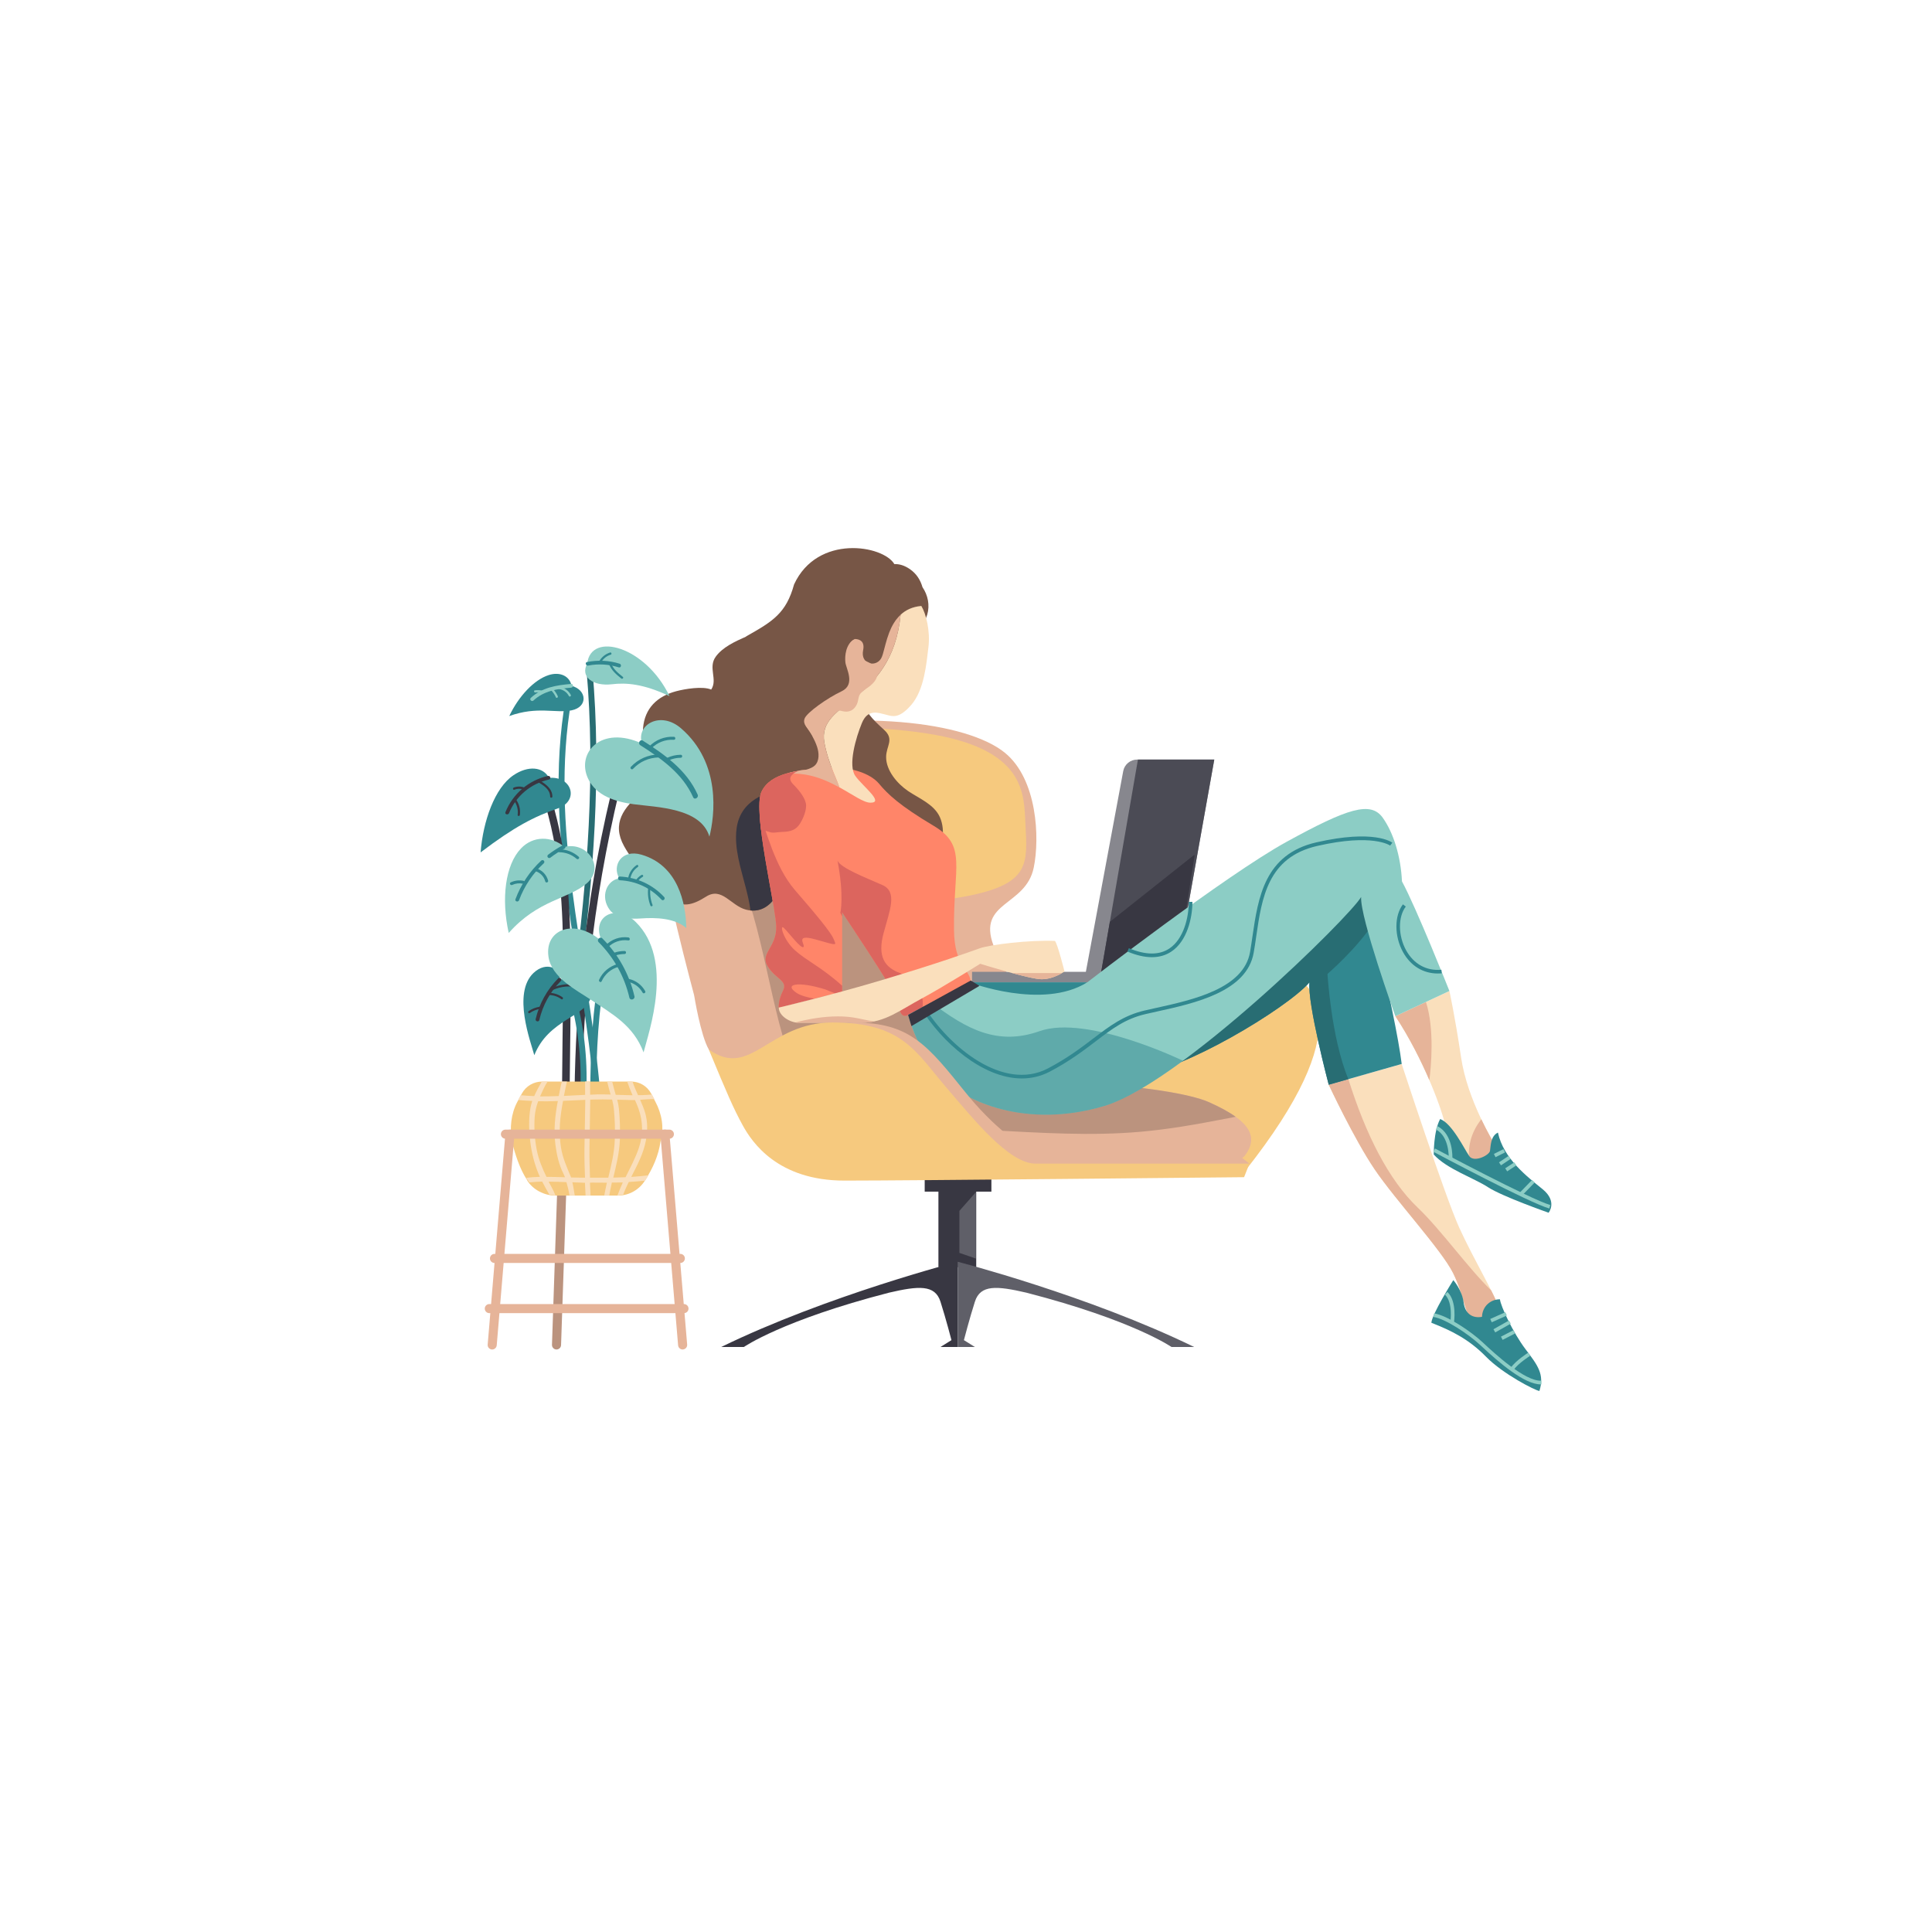 <?xml version="1.0" encoding="UTF-8"?> <svg xmlns="http://www.w3.org/2000/svg" xmlns:xlink="http://www.w3.org/1999/xlink" version="1.1" id="Calque_1" x="0px" y="0px" viewBox="0 0 425.2 425.2" style="enable-background:new 0 0 425.2 425.2;" xml:space="preserve"> <style type="text/css"> .st0{fill:#F6C97E;} .st1{fill:#E6B499;} .st2{fill:#BB937E;} .st3{fill:#383742;} .st4{fill:#5F5F68;} .st5{fill:#775646;} .st6{fill:#87878E;} .st7{fill:#4B4B55;} .st8{fill:#FF8569;} .st9{fill:#DC655E;} .st10{fill:#FADFBC;} .st11{fill:#318890;} .st12{fill:#8CCDC5;} .st13{fill:#286D73;} .st14{opacity:0.5;} </style> <g> <g> <path class="st0" d="M232.71,228.15c13.35-12.45,39.83-18.79,48.66-15.39c8.83,3.39,17.43,13.58-7.24,44.81 c-23.54-10.64-52.05-12-52.05-12L232.71,228.15z"></path> <path class="st1" d="M204.3,240.34c19.02-4.39,53.39-1.46,61.68,2.19c8.29,3.66,11.56,7.27,7.9,11.91 c-3.66,4.63-66.66,0.28-66.66,0.28l-3.66-14.63L204.3,240.34z"></path> <path class="st1" d="M232.71,228.15c0,0-10.44-10.34-14.06-20.07c-3.62-9.73,7.1-8.57,8.86-17.14c1.35-6.55,0.77-19.45-6.34-25.26 c-8.31-6.79-32.59-9.96-61.11-3.85c-12.86,3.68-16.01,11.7-15.37,20.25c0.73,9.69,8.09,37.01,8.09,37.01l18.14,28.06l39.15,6.11 l-0.68-11.77l17.65-0.91L232.71,228.15z"></path> <path class="st2" d="M217.58,228.52c-0.79-1.11-1.65-2.15-2.44-3.26c-1.23-1.72-2.4-3.47-3.64-5.18 c-2.53-3.49-5.16-6.91-7.9-10.24c-1.38-1.67-2.81-3.31-4.18-4.99c-1.42-1.74-2.85-3.46-4.28-5.19c-1.41-1.69-2.82-3.37-4.24-5.04 c-1.34-1.58-2.76-3.12-4.02-4.77c-0.98-1.28-1.9-2.62-2.92-3.87c-0.99-1.22-2.09-2.44-3.47-3.23c-2.42-1.39-5.37-1.22-7.81-0.02 c-2.59,1.28-4.67,3.45-6.38,5.74c-1.2,1.61-2.26,3.35-3.12,5.16c0.61,1.57,1.17,3.15,1.68,4.76c1.24,3.89,2.23,7.86,3.15,11.84 c0.92,3.99,1.77,7.99,2.73,11.97c0.47,1.96,0.98,3.92,1.53,5.86c0.23,0.8,0.51,1.6,0.68,2.42c0.14,0.64,0.24,1.28,0.35,1.93 c0.23,1.37,0.42,2.82,0.99,4.1c0.39,0.87,1.08,1.41,1.93,1.82c1.01,0.48,2.12,0.76,3.22,0.98c1.33,0.27,2.69,0.43,4.04,0.55 c2.72,0.24,5.46,0.29,8.19,0.3c1.58,0,3.17,0.01,4.75-0.07c1.93-0.1,3.87-0.26,5.79-0.48c2.36-0.26,4.72-0.61,7.06-1.07 c2.16-0.44,4.34-0.96,6.39-1.8c1.37-0.56,3.01-1.32,3.76-2.67c0.34-0.6,0.37-1.27,0.18-1.92 C219.24,230.83,218.36,229.62,217.58,228.52z"></path> <path class="st0" d="M225.69,181.52c-0.36-6.78,0.23-16.75-21.95-20.14s-48.89,0.68-54.09,9.05c-5.21,8.37-3.85,22.63,9.05,26.03 c12.9,3.39,41.19,3.39,54.54,0.68C226.6,194.42,226.14,190.12,225.69,181.52z"></path> <path class="st2" d="M251.13,249.07c5.58-0.5,11.11-1.41,16.6-2.48c1.39-0.27,2.81-0.52,4.22-0.8c-1.52-1.1-3.52-2.18-5.98-3.26 c-8.29-3.66-42.67-6.58-61.68-2.19l-0.73-0.24l2.03,8.1c4.02,0.12,8.03,0.31,12.05,0.52 C228.77,249.29,240.01,250.07,251.13,249.07z"></path> <g> <rect x="203.51" y="259.08" class="st3" width="14.68" height="3.18"></rect> <rect x="206.53" y="261.35" class="st3" width="8.32" height="17.55"></rect> <path class="st3" d="M210.77,296.45v-18.76c0,0-28.75,7.41-52.05,18.76c4.99,0,4.99,0,4.99,0s8.47-5.9,31.92-11.95 c6.51-1.51,10.14-1.82,11.35,1.97s2.42,8.47,2.42,8.47l-2.42,1.51H210.77z"></path> <path class="st4" d="M210.77,296.45v-18.76c0,0,28.75,7.41,52.05,18.76c-4.99,0-4.99,0-4.99,0s-8.47-5.9-31.92-11.95 c-6.51-1.51-10.14-1.82-11.35,1.97s-2.42,8.47-2.42,8.47l2.42,1.51H210.77z"></path> <polygon class="st4" points="214.78,262.37 211.15,266.49 211.15,275.74 214.78,276.99 "></polygon> </g> </g> <g> <path class="st5" d="M206.84,179.82c-1.28-2.82-4.58-4.1-6.99-5.73c-2.33-1.58-4.83-4.47-4.83-7.46c0-2.48,1.89-3.87-0.45-6.01 c-2.54-2.31-4.24-3.95-5.04-7.14c3.18-2.92,6.77-5.47,10.59-7.47c0.48-0.25,0.97-0.48,1.46-0.7c0.33-2.23,0.8-4.43,1.19-6.65 l0.09-0.07l1.21-3.32c0.6-2.07,0.16-4.27-1.05-6.05c-0.45-1.56-1.3-2.94-2.75-3.95c-1.23-0.85-2.38-1.17-3.44-1.12 c-2.42-4.16-16.93-6.66-22.07,4.47c-1.74,6.35-4.69,8.14-10.5,11.41c-0.03,0.02-0.06,0.05-0.07,0.08c-2.49,1.1-5.16,2.34-6.66,4.4 c-1.77,2.43,0.48,5.01-1.01,7.25c-1.88-0.8-5.79-0.14-7.68,0.36c-4.2,1.11-6.96,3.75-7.32,8.16c-0.43,5.28,4.5,10.14-0.31,14.14 c-3.94,3.27-6.64,6.79-3.86,11.81c2.27,4.09,4.62,5.7,7.62,6.35c0.15,1.48,0.81,2.94,2.31,4.66c2.51,2.88,5.25,1.91,8.12,0.09 c3.5-2.22,5.44,2.01,8.79,2.87c2.8,0.72,5.02-0.47,6.6-2.93c0.71-1.11,1.95-3.48,1.86-4.86c1.7-0.47,2.81,1.54,4.69,0.93 c0.28-0.09,0.55-0.21,0.81-0.35c-0.92-1.07-1.97-2.03-3.18-2.8c-0.82-0.52-1.69-0.95-2.57-1.35c-0.62-0.29-1.25-0.55-1.88-0.8 c1.86-1.32,3.32-3.06,4.72-4.89c0.03-2.64,0.32-5.27,0.93-7.84c0.08-0.36,0.18-0.71,0.28-1.06c0,0.5-0.01,1,0.02,1.49 c0.06,1.01,0.19,2,0.38,2.99c0.27-0.59,0.54-1.18,0.83-1.76c0.28-0.58,0.54-1.15,0.75-1.73c0.59,1.5,1.16,2.98,1.76,4.59 c1.63,4.32,4.17,7.12,7.73,9.79c2.18,1.63,4.42,2.89,7.18,3.09c3.63,0.26,7.57-0.26,10.11-3.09 C207.42,187.13,208.22,182.86,206.84,179.82z"></path> <path class="st3" d="M174.97,190.18c-0.82-0.52-1.69-0.95-2.57-1.35c-0.62-0.29-1.25-0.55-1.88-0.8c1.86-1.32,3.32-3.06,4.72-4.89 c0.02-2.15,0.23-4.3,0.63-6.41c-0.54-1.16-1.12-2.29-1.75-3.4c-5.7,0.72-11.21,2.91-12.01,9.01c-0.57,4.36,0.93,8.74,1.99,12.9 c0.43,1.67,0.84,3.39,1.07,5.13c2.33,0.23,4.22-0.95,5.61-3.11c0.71-1.11,1.95-3.48,1.86-4.86c1.7-0.47,2.81,1.54,4.69,0.93 c0.28-0.09,0.55-0.21,0.81-0.35C177.23,191.91,176.18,190.95,174.97,190.18z"></path> <g> <path class="st6" d="M258.72,214.92l8.52-47.75h-16.97c-1.51,0-2.8,1.07-3.07,2.55l-8.22,44.16h-25.05v2.36h44.21L258.72,214.92z "></path> <polygon class="st7" points="258.72,214.92 267.24,167.17 250.44,167.17 241.95,216.24 258.13,216.24 "></polygon> <polygon class="st3" points="258.13,216.24 258.72,214.92 262.93,188.22 262.7,188.24 244.26,202.88 241.95,216.24 "></polygon> </g> <g> <path class="st8" d="M213.71,216.28c-0.38-3.38-3.66-3.5-3.75-11.63c-0.16-14.02,2.95-18.5-4.49-22.91 c-7.51-4.46-10.13-7-12-9.25c-1.88-2.25-6.39-3.97-12.14-3.47c-5.75,0.5-11.75,1-13.75,5.25s3.13,25.01,3.25,29.63 c0.13,4.63-3.63,5.88-1.88,8.75c1.75,2.88,4.5,3.13,3.38,5.38c-1.13,2.25-0.93,3.72-0.93,3.72l13.94-3.47v-17.5 c0,0,11.13,16.63,11.88,18.75c0.75,2.13,0.76,4.84,2.69,3.8C201.84,222.28,213.71,216.28,213.71,216.28z"></path> <path class="st9" d="M197.21,219.53c0.75,2.13,0.76,4.84,2.69,3.8c0.5-0.27,1.67-0.88,3.13-1.62c0.47-3.33-1.72-6.35-4.95-7.55 c-3.38-1.25-5-3.63-3.63-8.75c1.38-5.13,3.13-9.13-0.25-10.63c-3.38-1.5-9.25-3.75-9.88-5.38c1.5,7.88,0.63,11.5,0.63,11.5 l0.38,0.8v-0.92C185.33,200.78,196.46,217.41,197.21,219.53z"></path> <path class="st9" d="M172.58,204.28c1.13,1.13,3.75,4.63,4.25,4.13c0.5-0.5-2.13-3,2.75-1.63c4.88,1.38,4.5,1.38,3.88-0.13 c-0.63-1.5-3.63-5.13-8.5-10.75c-4.62-5.33-6.43-13.78-7.78-16.58c0.47,7.78,3.56,21,3.65,24.58c0.13,4.63-3.63,5.88-1.88,8.75 c1.75,2.88,4.5,3.13,3.38,5.38c-1.13,2.25-0.93,3.72-0.93,3.72l7.86-1.96c-1.44-0.26-2.96-0.62-3.93-1.26 c-3-2,0.38-2.63,6.38-0.75c0,0,1.01,0.45,2.16,0.87l1.47-0.37v-1.34c-4.55-4.1-7.82-5.48-10.38-7.79 C172.33,206.78,171.46,203.15,172.58,204.28z"></path> </g> <path class="st10" d="M171.4,221.76L171.4,221.76c0,1.83,2.49,3.32,4.32,3.32h13.99c5.02,0,8.51-2.84,13.05-5.27 c4.54-2.43,12.97-7.7,12.97-7.7s10.86,3.4,13.53,3.4c2.67,0,5.02-1.7,5.02-1.7s-1.54-6.16-2.11-6.73 c-5.59-0.24-14.26,0.81-16.53,1.62c-2.27,0.81-8.75,3.16-20.91,6.81C182.58,219.16,171.4,221.76,171.4,221.76z"></path> <path class="st1" d="M191.21,224.61c-1.17-0.22-2.33-0.52-3.51-0.69c-1.08-0.16-2.18-0.23-3.28-0.23c-3.16,0-6.31,0.53-9.37,1.33 c0.23,0.04,0.46,0.06,0.67,0.06h13.99c0.94,0,1.83-0.1,2.68-0.28C192,224.74,191.6,224.68,191.21,224.61z"></path> <path class="st1" d="M222.69,214.15c2.69,0.73,5.4,1.37,6.57,1.37c1.93,0,3.67-0.88,4.5-1.37H222.69z"></path> <g> <g> <g> <path class="st10" d="M292.43,238.73l16.06-4.56c0,0,9.52,29.14,12.69,36.08c3.17,6.94,7.93,14.87,8.72,17.65 s-2.78,4.56-4.96,3.97c-2.18-0.59-2.58-6.54-5.15-11.7c-2.58-5.15-12.69-16.06-17.25-22.8 C297.98,250.62,292.43,238.73,292.43,238.73z"></path> <path class="st1" d="M302.54,257.36c4.56,6.74,14.67,17.65,17.25,22.8c2.58,5.15,2.97,11.1,5.15,11.7 c2.18,0.59,5.75-1.19,4.96-3.97c-0.25-0.87-0.88-2.24-1.73-3.92c-4.87-4.65-11.05-13.33-16.14-18.18 c-6.48-6.19-11.44-16.11-15.28-28.29l-4.32,1.23C292.43,238.73,297.98,250.62,302.54,257.36z"></path> </g> <g> <path class="st11" d="M319.85,281.73c0,0-4.74,7.55-4.83,9.39c4.3,1.67,8.25,3.6,12.02,7.46c3.77,3.86,10.88,7.46,11.76,7.55 c1.14-3.69-0.35-5.62-3.07-9.21c-2.72-3.6-5.44-9.39-5.62-10.97c-2.02,0-3.86,1.49-3.95,3.86c-1.84,0.35-3.69-0.44-4.04-3.16 C321.78,283.92,319.85,281.73,319.85,281.73z"></path> <g> <path class="st12" d="M319.99,291.09l-0.79-0.12c0.01-0.04,0.64-4.29-1.2-6.05l0.55-0.58 C320.7,286.39,320.02,290.9,319.99,291.09z"></path> </g> <g> <path class="st12" d="M339.09,304.68c-3.61,0-9.17-4.79-13.07-8.43l-0.3-0.28c-2.45-2.27-7.52-5.71-10.23-6.13l0.12-0.79 c2.97,0.46,8.18,4.04,10.65,6.33l0.3,0.28c2.22,2.07,9.01,8.39,12.66,8.21l0.04,0.8 C339.21,304.68,339.15,304.68,339.09,304.68z"></path> </g> <g> <path class="st12" d="M333.17,301.44l-0.65-0.46c1.09-1.54,3.69-3.2,3.8-3.27l0.43,0.68 C336.71,298.41,334.16,300.03,333.17,301.44z"></path> </g> <g> <rect x="330.48" y="293.61" transform="matrix(0.888 -0.459 0.459 0.888 -97.899 185.14)" class="st12" width="3.06" height="0.8"></rect> </g> <g> <rect x="328.64" y="291.77" transform="matrix(0.871 -0.491 0.491 0.871 -100.82 199.775)" class="st12" width="3.93" height="0.8"></rect> </g> <g> <rect x="327.94" y="289.62" transform="matrix(0.913 -0.408 0.408 0.913 -89.594 159.656)" class="st12" width="3.65" height="0.8"></rect> </g> </g> </g> <g> <g> <path class="st10" d="M307.1,223.66c6.54,9.91,10.51,21.41,10.9,23.79c0.4,2.38,3.97,6.94,7.34,8.33 c3.37,1.39,3.37-4.36,3.37-4.36s-5.75-9.32-7.14-18.64c-1.39-9.32-2.58-14.67-2.58-14.67L307.1,223.66z"></path> <path class="st1" d="M328.71,251.42c0,0-1.24-2.02-2.7-5.09c-2.55,3.26-2.85,6.4-2.71,8.26c0.67,0.5,1.36,0.91,2.04,1.19 C328.71,257.17,328.71,251.42,328.71,251.42z"></path> <g> <path class="st11" d="M315.55,254.09c2.81,3.16,8.86,5.18,11.93,7.19c3.07,2.02,13.34,5.62,13.34,5.62s2.02-2.46-1.32-5.18 c-3.33-2.72-8.6-6.67-9.83-12.46c-1.67,0.79-1.58,3.07-1.75,4.04c-0.18,0.97-3.51,2.63-4.56,1.14 c-1.05-1.49-3.77-7.19-6.41-8.16C315.47,249,315.55,254.09,315.55,254.09z"></path> <g> <g> <path class="st12" d="M340.98,265.97c-4.38-1.23-24.67-12.03-25.53-12.49l0.38-0.71c0.21,0.11,21.07,11.22,25.36,12.43 L340.98,265.97z"></path> </g> <g> <rect x="333.96" y="261.06" transform="matrix(0.696 -0.718 0.718 0.696 -85.586 320.759)" class="st12" width="4.16" height="0.8"></rect> </g> <g> <rect x="331.33" y="256.54" transform="matrix(0.837 -0.547 0.547 0.837 -86.381 223.637)" class="st12" width="2.41" height="0.8"></rect> </g> <g> <rect x="330.08" y="255.1" transform="matrix(0.832 -0.554 0.554 0.832 -86.054 226.426)" class="st12" width="2.53" height="0.8"></rect> </g> <g> <rect x="329.03" y="253.43" transform="matrix(0.894 -0.447 0.447 0.894 -78.654 174.47)" class="st12" width="2.35" height="0.8"></rect> </g> <g> <path class="st12" d="M319.64,254.99l-0.8-0.04c0-0.05,0.21-4.85-2.85-6.38l0.36-0.71 C319.88,249.62,319.65,254.77,319.64,254.99z"></path> </g> </g> </g> </g> <path class="st1" d="M313.83,220.52l-6.73,3.14c3.11,4.72,5.64,9.79,7.48,14.07C314.94,234.87,315.76,226.54,313.83,220.52z"></path> </g> <g> <path class="st11" d="M292.43,238.73c0,0-4.76-18.04-4.23-22.54c-5.02,5.82-28.55,19.83-37.54,20.09 c-8.99,0.26,10.84-31.99,10.84-31.99l37.8-12.69c0,0,7.8,31.19,9.19,42.56L292.43,238.73z"></path> <g> <path class="st13" d="M250.66,236.28c8.99-0.26,32.52-14.28,37.54-20.09c-0.53,4.49,4.23,22.54,4.23,22.54l4.32-1.23 c-3.8-9.15-4.59-23.16-4.59-23.16s6.23-5.35,9.98-10.99c-1.59-6.73-2.84-11.74-2.84-11.74l-11.63,3.9l-29.88,22l-8.74,11.93 C247.87,233.49,247.95,236.36,250.66,236.28z"></path> </g> </g> <path class="st12" d="M199.9,223.33l13.48-7.14h25.91c0,0,30.4-23.53,43.88-30.93c13.48-7.4,18.5-8.99,21.15-5.29 c2.34,3.28,3.97,8.46,4.23,14.01c3.17,5.82,10.44,24.12,10.44,24.12l-11.9,5.55c0,0-7.8-21.74-7.53-26.24 c-2.38,4.23-39.65,40.97-56.57,46c-16.92,5.02-30.93-0.79-36.22-6.87S199.9,223.33,199.9,223.33z"></path> <g class="st14"> <g> <path class="st11" d="M228.79,226.94c-9.2,3.25-16.02-0.38-23.8-6.3l-5.08,2.69c0,0,1.59,7.14,6.87,13.22 c5.29,6.08,19.3,11.9,36.22,6.87c4.62-1.37,10.77-5.12,17.3-9.92c0-0.05,0.01-0.07,0.01-0.07S239.29,223.24,228.79,226.94z"></path> </g> </g> <g> <g> <path class="st11" d="M224.89,237.35c-8.73,0-17.71-8.13-22.19-15.44l0.68-0.42c5.39,8.79,17.4,18.83,27.27,13.64 c4.28-2.25,7.31-4.56,9.99-6.6c3.56-2.71,6.64-5.05,11.25-6.13c0.78-0.18,1.62-0.37,2.5-0.56c8.16-1.8,19.34-4.26,20.73-12.34 c0.19-1.12,0.36-2.28,0.53-3.45c1.24-8.46,2.64-18.05,14.05-20.66c12.73-2.91,16.57-0.05,16.73,0.08l-0.49,0.63 c-0.03-0.03-3.79-2.73-16.05,0.08c-10.88,2.49-12.18,11.39-13.43,20c-0.17,1.18-0.34,2.34-0.54,3.47 c-1.48,8.61-12.96,11.14-21.34,12.98c-0.88,0.19-1.71,0.38-2.49,0.56c-4.45,1.04-7.32,3.22-10.95,5.99 c-2.7,2.06-5.77,4.39-10.1,6.67C229.03,236.89,226.97,237.35,224.89,237.35z"></path> </g> <g> <path class="st11" d="M316.42,214.25c-3.21,0-5.97-1.68-7.64-4.71c-1.93-3.48-1.94-8-0.02-10.51l0.63,0.49 c-1.74,2.27-1.7,6.42,0.08,9.64c1.67,3.01,4.49,4.57,7.76,4.26l0.07,0.8C317.01,214.24,316.72,214.25,316.42,214.25z"></path> </g> <g> <path class="st11" d="M253.51,210.66c-1.62,0-3.41-0.41-5.38-1.24l0.31-0.74c3.68,1.54,6.68,1.56,8.92,0.07 c3.15-2.1,4.27-6.85,4.27-10.27h0.8c0,3.63-1.21,8.67-4.63,10.94C256.56,210.25,255.12,210.66,253.51,210.66z"></path> </g> </g> </g> <path class="st11" d="M239.29,216.19c-9.82,6.15-25.91,0-25.91,0H239.29z"></path> <g> <g> <path class="st10" d="M202.77,133.36c-1.99,0.17-3.45,0.91-4.56,1.93c-1.93,19.75-18.46,18.8-16.78,28.12 c0.86,4.77,3.32,9.27,3.23,9.82c3.06,1.68,5.41,3.43,6.92,3.43c3.11,0-1.66-3.55-3.33-5.88c-1.66-2.33,0.11-8.43,1.44-11.65 c1.33-3.22,3.66-2.22,5.1-1.89s2.88,1.22,5.77-2.11c2.88-3.33,3.33-9.13,3.77-12.68C204.77,138.91,203.81,135.05,202.77,133.36z "></path> <path class="st1" d="M198.21,135.29C198.21,135.29,198.21,135.29,198.21,135.29c-0.35,0.32-0.66,0.68-0.95,1.05 c-0.05,0.07-0.11,0.14-0.16,0.21c-0.12,0.17-0.24,0.35-0.35,0.53c-0.04,0.06-0.07,0.12-0.11,0.18 c-0.37,0.62-0.67,1.26-0.92,1.91c-0.01,0.03-0.03,0.07-0.04,0.1c-0.65,1.7-1,3.41-1.35,4.57c-0.01,0.04-0.02,0.07-0.03,0.11 c-0.05,0.16-0.1,0.3-0.15,0.44c-0.02,0.05-0.03,0.09-0.05,0.14c-0.06,0.16-0.13,0.3-0.2,0.41c-1.22,2-4.57,1.23-3.94-1.83 c0.4-1.98-0.75-2.44-1.8-2.48c-1.27,0.43-4.31,3.03-3.32,5.29c0.77,1.75-1.08,2.44-1.62,3.99c-0.38,1.09-0.65,2.43-1.56,3.22 c-0.55,0.48-1.35,0.66-2.02,0.8c-0.49,0.1-0.9,0.28-1.35,0.43c-0.48,0.16-1,0.15-1.48,0.33c-2.39,0.9-0.55,3.77,0.44,5.1 c1.11,1.49,2.01,2.83,2.59,4.62c0.41,1.26,0.55,3.04-0.51,4.06c-0.44,0.42-1.07,0.65-1.63,0.85c-0.58,0.2-1.12,0.1-1.68,0.24 c-0.09,0.02-0.19,0.05-0.3,0.09c-0.81,0.14-1.59,0.3-2.33,0.51l0.39,0.11c1.58-0.08,3.09,0.08,4.51,0.41c0,0,0,0,0,0 c0,0,0,0,0,0c1.47,0.34,2.84,0.84,4.12,1.43c0.01,0,0.02,0.01,0.02,0.01c0,0,0,0,0,0c0.37,0.17,0.73,0.34,1.08,0.52 c0.05,0.03,0.1,0.05,0.15,0.08c0,0,0,0,0,0c0.34,0.17,0.67,0.35,1,0.53c0.09-0.55-2.36-5.05-3.23-9.82 C179.74,154.09,196.28,155.04,198.21,135.29z"></path> </g> <path class="st9" d="M168.04,182.7c0.5,0.13,0.97,0.32,1.47,0.46c0.74,0.21,1.31,0.01,2.05-0.03c1.79-0.1,3.22-0.08,4.35-1.64 c0.78-1.08,1.76-3.38,1.44-4.73c-0.32-1.33-1.3-2.54-2.19-3.54c-0.48-0.54-1.48-1.29-1.19-2.14c0.22-0.64,1.07-1.18,1.74-1.42 c-3.65,0.61-6.79,1.77-8.13,4.62c-0.65,1.39-0.54,4.54-0.1,8.32C167.69,182.49,167.77,182.63,168.04,182.7z"></path> </g> <polygon class="st3" points="213.65,215.79 215.57,216.97 200.59,225.83 199.86,223.37 "></polygon> </g> <g> <path class="st1" d="M274.98,256.1l-1.99-1.57c0,0-35.26,0-41.15,0c-5.88,0-14.03-7.49-19.32-14.07 c-8.35-10.38-12.26-15.4-24.46-15.4c-4.3,0-18.05,6.09-21.21,7.27c-3.17,1.18-9.47-8.76-10.6-12.69l-3.47-0.54 c0,0,1.39,8.71,3.2,11.85c1.81,3.14,29.65,21.02,29.65,21.02l32.82,6.68l54.54-1.18L274.98,256.1z"></path> <path class="st0" d="M273.8,259.08l1.18-2.98c0,0-41.16,0-47.04,0c-5.88,0-13.55-9.65-19.62-16.7 c-6.75-7.85-9.65-14.37-25.11-14.37c-14.09,0-17.95,12.6-27.23,5.92c4.07,9.82,5.43,12.97,7.47,16.7 c2.04,3.73,7.7,12.18,22.41,12.18S273.8,259.08,273.8,259.08z"></path> </g> <path class="st1" d="M189.07,142.82c-1.13,1.64-2.4,3.18-3.72,4.67c-0.28,0.32-0.57,0.63-0.86,0.94c0.77,0.34,1.29,0.91,0.96,1.8 c-0.6,1.65-4.22-0.38-5.63,0.43c-0.91,0.52-0.94,4.11-1.32,4.8c-0.24,0.43,2.7,3.43,2.47,2.37c-0.3-1.37,0.03-2.37,1.06-2.32 c0.75,0.04,1.43,1.27,2.15,1.02c0.79-0.27,0.87-0.04,1.62,0.06c1.23,0.17,2.2-0.37,2.76-1.55c0.51-1.07,0.19-1.9,1.11-2.72 c0.58-0.52,1.27-0.91,1.87-1.41c1.33-1.1,2.11-2.44,0.99-4.04c-0.85-1.21-2.18-1.24-3.19-2.05c-0.59-0.47-0.45-0.34-0.27-1.14 c0.1-0.45,0.16-0.81,0.17-1.12C189.18,142.65,189.12,142.73,189.07,142.82z"></path> <path class="st5" d="M188.06,140.58c-1.97,1.23-2.15,3.81-2.01,5.17c0.13,1.36,2.32,4.9-0.83,6.39s-7.66,4.68-8.14,6 c-0.48,1.31,0.7,2.06,1.62,3.77c0.92,1.71-4.12,2.71-4.12,2.71l-6.7-5.52c0,0,2.63-14.23,3.06-15.1c0.44-0.88,9.59-5.91,9.72-5.95 s4.55-0.66,4.86-0.61C185.83,137.47,188.06,140.58,188.06,140.58z"></path> </g> <g> <g> <g> <path class="st13" d="M126.34,216.06c2.92-22.8,4.76-45.87,2.73-68.77c-0.07-0.84,1.24-0.84,1.31,0 c2.04,22.9,0.19,45.97-2.73,68.77C127.54,216.88,126.23,216.89,126.34,216.06z"></path> <path class="st12" d="M129.24,146.03c-1.62,2.97,1.31,5.05,5.45,4.56c3.01-0.36,6.84-0.15,12.66,2.62 C142.06,142.2,130.05,138.95,129.24,146.03z"></path> <path class="st11" d="M136.36,146.07c-2.34-0.74-4.75-0.84-7.16-0.37c-0.52,0.1-0.26,0.88,0.25,0.78 c2.26-0.44,4.55-0.29,6.74,0.4C136.7,147.03,136.86,146.22,136.36,146.07z"></path> <path class="st11" d="M134.26,143.61c-1,0.32-1.8,0.96-2.35,1.85c-0.16,0.27,0.28,0.49,0.44,0.22c0.48-0.78,1.18-1.33,2.06-1.6 C134.72,143.98,134.56,143.51,134.26,143.61z"></path> <path class="st11" d="M137.07,148.96c-1.05-0.84-2.1-1.69-2.58-2.99c-0.11-0.3-0.58-0.15-0.47,0.15c0.51,1.38,1.6,2.31,2.72,3.21 C136.99,149.52,137.32,149.16,137.07,148.96z"></path> </g> <g> <path class="st3" d="M128.06,243.63c0-25.02,3.17-49.95,9.38-74.19c0.26-1.02-1.32-1.44-1.58-0.42 c-1.76,6.88-3.29,13.75-4.57,20.75c-3.47,19.03-5.07,38.49-4.83,57.63h1.63C128.08,246.12,128.06,244.91,128.06,243.63z"></path> <path class="st12" d="M129.4,171.31c1.76,3.85,6.09,5.15,10.02,5.68c5.13,0.69,14.82,0.78,16.71,7.14 c1.14-4.51,2.68-16.16-6.27-23.86c-4.54-3.91-9.95-0.73-8.56,3.38C132.37,159.54,126.79,165.62,129.4,171.31z"></path> <path class="st11" d="M141.49,163.01c4.81,3.07,9.65,6.49,12.05,11.87c0.3,0.67-0.69,1.25-0.99,0.58 c-2.32-5.2-6.97-8.48-11.63-11.45C140.29,163.6,140.86,162.61,141.49,163.01z"></path> <path class="st11" d="M142.85,164.3c1.45-1.48,3.39-2.25,5.46-2.15c0.42,0.02,0.42,0.68,0,0.66c-1.91-0.1-3.66,0.58-5,1.95 C143.02,165.06,142.55,164.6,142.85,164.3z"></path> <path class="st11" d="M138.85,168.76c1.62-1.72,3.77-2.66,6.12-2.72c0.42-0.01,0.42,0.65,0,0.66c-2.19,0.05-4.16,0.93-5.66,2.52 C139.02,169.53,138.56,169.06,138.85,168.76z"></path> <path class="st11" d="M146.82,166.79c0.95-0.44,1.95-0.67,3-0.68c0.42,0,0.42,0.65,0,0.66c-0.93,0.01-1.82,0.2-2.67,0.59 C146.77,167.53,146.44,166.96,146.82,166.79z"></path> </g> <g> <path class="st11" d="M139.36,193.6c0.34-0.77-0.86-1.33-1.2-0.56c-7.64,17.14-8.59,36.07-8.15,54.36h1.31 C130.87,229.11,131.79,210.58,139.36,193.6z"></path> <path class="st12" d="M134.23,200.3c1.38,1.83,4.68,2,6.77,1.84c3.29-0.25,7.5-0.1,10.04,2.1c-0.09-5.56-1.85-13.8-9.86-16.14 c-4.43-1.29-6.53,2.43-4.89,5.21C133.5,193.74,132.02,197.4,134.23,200.3z"></path> <path class="st11" d="M136.42,192.91c3.75,0.18,7.19,1.76,9.75,4.51c0.36,0.39-0.22,0.97-0.58,0.58c-2.41-2.6-5.62-4.1-9.17-4.27 C135.9,193.71,135.89,192.89,136.42,192.91z"></path> <path class="st11" d="M140.12,190.39c0.26-0.18,0.51,0.25,0.25,0.42c-0.92,0.63-1.5,1.58-1.67,2.68 c-0.05,0.31-0.52,0.18-0.47-0.13C138.41,192.14,139.1,191.09,140.12,190.39z"></path> <path class="st11" d="M139.9,193.76c0.34-0.49,0.77-0.9,1.29-1.2c0.28-0.16,0.52,0.27,0.25,0.42c-0.44,0.25-0.82,0.6-1.11,1.02 C140.15,194.26,139.72,194.02,139.9,193.76z"></path> <path class="st11" d="M142.66,195.38c0.04-0.31,0.53-0.31,0.49,0c-0.16,1.3-0.01,2.55,0.46,3.78c0.11,0.3-0.36,0.42-0.47,0.13 C142.66,198.02,142.5,196.72,142.66,195.38z"></path> </g> <g> <path class="st11" d="M131.79,237.2c-2.73-27.62-10.91-55.29-6.03-83.16c0.14-0.83-1.12-1.16-1.26-0.33 c-1.34,7.63-1.74,15.3-1.49,23.04c0.75,23.75,7.22,47.25,8.19,70.64h1.32C132.37,244,132.13,240.62,131.79,237.2z"></path> <path class="st11" d="M112.08,157.59c6.25-2.24,10.13-0.54,13.73-1.26c3.64-0.74,3.37-4.51-0.02-5.39 c-0.38-2.12-2.51-3.17-5.02-2.37C117.56,149.59,114.15,153.21,112.08,157.59z"></path> <path class="st12" d="M116.83,153.59c2.44-2.29,5.66-2.8,8.88-3.07c0.53-0.04,0.52,0.78,0,0.82c-3,0.25-6.01,0.69-8.3,2.83 C117.02,154.53,116.44,153.95,116.83,153.59z"></path> <path class="st12" d="M123.1,151.16c1.08,0.15,2.01,0.81,2.52,1.77c0.15,0.28-0.27,0.53-0.42,0.25 c-0.46-0.86-1.26-1.41-2.22-1.54C122.66,151.59,122.79,151.12,123.1,151.16z"></path> <path class="st12" d="M121.63,151.57c0.47,0.48,0.85,1.02,1.13,1.64c0.13,0.29-0.3,0.54-0.42,0.25c-0.26-0.58-0.6-1.09-1.05-1.54 C121.06,151.69,121.41,151.34,121.63,151.57z"></path> <path class="st12" d="M117.71,151.93c0.56-0.08,1.11-0.06,1.66,0.08c0.31,0.08,0.18,0.55-0.13,0.47 c-0.46-0.11-0.93-0.15-1.4-0.08C117.53,152.45,117.39,151.98,117.71,151.93z"></path> </g> <g> <path class="st3" d="M125.31,244.74c0.11-12.17,0.39-24.31,0.23-36.48c-0.15-11.51-1.05-23.11-4.73-34.09 c-0.33-1-1.92-0.56-1.58,0.45c2.13,6.37,3.36,12.98,3.99,19.66c1.1,11.63,0.68,23.29,0.58,34.95 c-0.05,6.09-0.12,12.23-0.18,18.18h1.65C125.29,246.55,125.3,245.66,125.31,244.74z"></path> <path class="st11" d="M105.77,187.6c7.42-5.64,11.83-7.9,16.97-9.67c4.84-1.67,3.12-7.21-1.91-6.72c-1.27-2.47-4.6-2.78-7.82-0.6 C108.88,173.4,106.32,180.68,105.77,187.6z"></path> <path class="st3" d="M111.24,178.74c1.64-4.05,5.09-7.02,9.37-7.97c0.51-0.11,0.73,0.68,0.22,0.79c-3.98,0.88-7.27,3.61-8.8,7.4 C111.83,179.44,111.04,179.23,111.24,178.74z"></path> <path class="st3" d="M118.82,171.78c1.32,0.82,2.74,1.82,2.75,3.54c0,0.32-0.49,0.32-0.49,0c-0.01-1.52-1.35-2.4-2.51-3.11 C118.3,172.03,118.55,171.61,118.82,171.78z"></path> <path class="st3" d="M113.07,173.33c0.76-0.29,1.57-0.3,2.33-0.01c0.29,0.11,0.17,0.59-0.13,0.47c-0.69-0.26-1.38-0.26-2.07,0.01 C112.91,173.92,112.78,173.45,113.07,173.33z"></path> <path class="st3" d="M113.55,175.93c0.72,1,1.02,2.19,0.87,3.42c-0.04,0.31-0.53,0.31-0.49,0c0.14-1.15-0.13-2.23-0.81-3.17 C112.94,175.92,113.36,175.68,113.55,175.93z"></path> </g> <g> <path class="st12" d="M111.96,205.33c6.5-7.34,12.99-7.38,17.14-10.89c4.19-3.54,0.13-9.31-4.88-8.04 c-2.83-2.44-6.9-2.49-9.57,0.34C111.21,190.35,110.28,197.75,111.96,205.33z"></path> <path class="st11" d="M123.83,186.05c0.47-0.25,0.88,0.46,0.41,0.71c-1.1,0.58-2.14,1.25-3.11,2c-0.15,0.12-0.36,0.11-0.51-0.01 l0,0c-0.2-0.17-0.2-0.48,0.01-0.64C121.63,187.35,122.69,186.65,123.83,186.05z"></path> <path class="st11" d="M113.44,197.91c1.22-3.28,3.17-6.18,5.68-8.51c0.14-0.13,0.36-0.14,0.52-0.03l0,0 c0.21,0.15,0.22,0.45,0.03,0.63c-2.4,2.23-4.28,4.99-5.44,8.13C114.05,198.62,113.26,198.4,113.44,197.91z"></path> <path class="st11" d="M117.91,191.07c1.33,0.36,2.37,1.41,2.72,2.74c0.11,0.41-0.53,0.58-0.63,0.17 c-0.29-1.12-1.15-1.98-2.26-2.28C117.33,191.59,117.5,190.95,117.91,191.07z"></path> <path class="st11" d="M112.4,194.2c0.91-0.43,1.87-0.55,2.86-0.34c0.41,0.09,0.24,0.72-0.17,0.63c-0.81-0.17-1.61-0.08-2.36,0.27 C112.35,194.94,112.02,194.38,112.4,194.2z"></path> <path class="st11" d="M123.09,186.9c1.6,0.03,3.06,0.6,4.27,1.65c0.32,0.28-0.15,0.74-0.46,0.46c-1.08-0.93-2.38-1.43-3.81-1.45 C122.67,187.55,122.67,186.89,123.09,186.9z"></path> </g> <g> <path class="st11" d="M126.04,217.08c2.19,7.02,3.21,14.32,3.04,21.67c-0.02,0.84-1.33,0.85-1.31,0 c0.17-7.24-0.84-14.41-2.99-21.32C124.53,216.62,125.79,216.27,126.04,217.08z"></path> <path class="st11" d="M123.11,215.84c0.57-2.72-2.82-4.44-5.7-1.7c-4.69,4.46-0.6,15.19,0.18,18.09 c1.54-3.83,4.15-5.93,7.24-7.89c2.24-1.42,5.01-2.75,5.46-5.72C130.89,214.64,126.85,212.93,123.11,215.84z"></path> <path class="st3" d="M117.89,224.28c0.8-3.41,2.49-6.45,4.95-8.95c0.37-0.38,0.95,0.2,0.58,0.58c-2.37,2.4-3.96,5.31-4.73,8.59 C118.56,225.01,117.77,224.79,117.89,224.28z"></path> <path class="st3" d="M121.49,217.43c1.93-0.86,3.96-1.04,6-0.53c0.31,0.08,0.18,0.55-0.13,0.47c-1.91-0.48-3.82-0.32-5.63,0.48 C121.45,217.98,121.2,217.56,121.49,217.43z"></path> <path class="st3" d="M120.85,218.5c1.07,0.03,2.08,0.36,2.95,0.98c0.25,0.18,0.01,0.61-0.25,0.42c-0.81-0.58-1.71-0.89-2.7-0.91 C120.54,218.98,120.54,218.49,120.85,218.5z"></path> <path class="st3" d="M116.35,222.53c0.72-0.5,1.53-0.82,2.4-0.96c0.31-0.05,0.44,0.42,0.13,0.47c-0.83,0.13-1.59,0.43-2.28,0.91 C116.33,223.14,116.09,222.71,116.35,222.53z"></path> </g> <g> <path class="st12" d="M120.71,210.56c0.66,4.61,6.23,7.39,9.52,9.59c4.54,3.05,9.15,5.5,11.41,11.46 c1.14-4.51,6.81-20.31-1.74-28.71c-4.27-4.2-10.04-1.19-7.4,4.32C126.66,202.01,119.82,204.36,120.71,210.56z"></path> <path class="st11" d="M132.57,206.53c3.51,3.52,5.93,7.89,7.06,12.73c0.17,0.72-0.94,1.02-1.11,0.31 c-1.09-4.66-3.4-8.83-6.77-12.22C131.24,206.82,132.05,206.01,132.57,206.53z"></path> <path class="st11" d="M133.27,208.08c1.31-1.36,3.14-2.02,5.02-1.77c0.41,0.05,0.42,0.71,0,0.66c-1.72-0.23-3.34,0.33-4.55,1.58 C133.44,208.85,132.98,208.38,133.27,208.08z"></path> <path class="st11" d="M135.19,209.67c0.73-0.25,1.49-0.37,2.27-0.37c0.42,0,0.42,0.65,0,0.66c-0.72,0-1.41,0.12-2.09,0.35 C134.96,210.44,134.79,209.8,135.19,209.67z"></path> <path class="st11" d="M131.85,215.63c0.78-1.72,2.27-2.97,4.09-3.47c0.41-0.11,0.58,0.52,0.17,0.63c-1.67,0.46-2.98,1.6-3.7,3.17 C132.25,216.35,131.68,216.01,131.85,215.63z"></path> <path class="st11" d="M138.32,215.43c1.57,0.32,2.89,1.29,3.67,2.69c0.21,0.37-0.36,0.7-0.57,0.33c-0.7-1.26-1.87-2.1-3.28-2.39 C137.74,215.97,137.91,215.34,138.32,215.43z"></path> </g> </g> <g> <path class="st2" d="M122.48,297c-0.01,0-0.02,0-0.03,0c-0.55-0.02-0.98-0.48-0.97-1.03l1.57-46.39c0.02-0.55,0.47-1.02,1.03-0.96 c0.55,0.02,0.98,0.48,0.97,1.03l-1.57,46.39C123.46,296.57,123.01,297,122.48,297z"></path> </g> <g> <path class="st0" d="M122.23,263.13H136c2.45,0,4.7-1.29,5.97-3.35v-0.02c1.7-2.6,2.98-5.51,3.4-8.54v-0.01 c0.85-2.97,0.3-6.06-1.13-8.74l-0.92-1.78c-0.89-1.66-2.56-2.66-4.44-2.66h-19.55c-1.88,0-3.6,1-4.49,2.66l-0.98,1.8 c-1.43,2.67-1.67,5.76-1.24,8.72v0c0.85,3.03,1.7,5.92,3.4,8.53v0.05C117.3,261.84,119.78,263.13,122.23,263.13z"></path> <path class="st10" d="M137.15,262.93c0.35-0.95,0.78-1.88,1.23-2.8c1.21-0.06,2.41-0.16,3.61-0.29c0.02-0.03,0.05-0.06,0.07-0.1 l0,0c0.23-0.36,0.45-0.72,0.66-1.09c-1.25,0.17-2.52,0.29-3.79,0.37c1.31-2.58,2.69-5.14,3.21-7.96c0.37-2,0.44-4.06-0.12-6.03 c-0.29-1.03-0.71-2.01-1.14-2.99c1.05-0.07,2.12-0.17,3.15-0.15l-0.54-1c-0.81,0.05-1.62,0.13-2.42,0.14c-0.22,0-0.44,0-0.65,0 c-0.45-1-0.89-1.97-1.21-3c-0.11-0.01-0.22,0.01-0.34,0.01h-0.83c0.29,0.85,0.73,2.02,1.18,3.01c-1.24-0.02-2.47-0.06-3.71-0.1 c-0.28-0.98-0.59-2.06-0.78-2.92h-1.1c0.19,0.85,0.48,1.9,0.76,2.86c-0.93-0.02-1.86-0.05-2.79-0.04 c-0.57,0.01-1.15,0.06-1.72,0.08c0-0.98,0-2.06-0.02-2.91h-1.1c0.02,0.85,0.02,1.95,0.02,2.94c-1.55,0.07-3.11,0.16-4.67,0.23 c0.22-1.06,0.45-2.32,0.68-3.17h-1.13c-0.24,0.85-0.47,2.12-0.69,3.2c-1.37,0.05-2.74,0.09-4.11,0.08 c0.49-1.11,1.08-2.43,1.67-3.28h-1.23c-0.01,0-0.03-0.03-0.04-0.03c-0.6,1.07-1.2,2.12-1.69,3.24c-1-0.03-1.99-0.1-2.97-0.19 l-0.55,1.03c0.04,0.01,0.06,0.03,0.1,0.03c0.99,0.1,1.99,0.16,2.99,0.2c-0.17,0.51-0.31,1.02-0.4,1.55 c-0.42,2.41-0.33,4.98-0.04,7.4c0.29,2.43,0.89,4.81,1.82,7.07c0.09,0.23,0.2,0.45,0.3,0.68c-1,0.03-2,0.09-3,0.22 c0.1,0.16,0.2,0.33,0.3,0.49v0c0.12,0.18,0.25,0.35,0.39,0.52c0.93-0.1,1.87-0.16,2.81-0.19c0.49,0.96,1.03,1.89,1.55,2.83l0,0 c0.2,0.04,0.4,0.11,0.6,0.14c0.24,0.02,0.47,0.09,0.71,0.09h0.07c-0.49-1.28-1.01-2.05-1.51-3.04c1.31,0,2.61,0.06,3.92,0.11 c0.28,0.96,0.46,1.65,0.67,2.93h1.17c-0.18-0.85-0.29-1.96-0.53-2.9c0.93,0.04,1.85,0.09,2.77,0.11c0.04,0.92,0.08,1.94,0.13,2.79 h1.1c-0.04-0.85-0.09-1.89-0.13-2.81c0.18,0,0.36-0.02,0.54-0.02c1.05-0.01,2.12,0.03,3.18,0.02c-0.21,0.92-0.41,1.96-0.57,2.81 h1.1c0.16-0.85,0.36-1.91,0.57-2.84c0.8-0.01,1.61,0,2.41-0.03c-0.44,0.94-0.85,2.02-1.18,2.87H136c0.23,0,0.46-0.07,0.69-0.09 C136.85,263.02,137,262.96,137.15,262.93z M120.27,259.01c-0.91-1.88-1.73-3.8-2.15-5.98c-0.46-2.37-0.61-4.85-0.44-7.26 c0.09-1.22,0.37-2.33,0.76-3.4c1.44,0.02,2.88,0,4.33-0.05c-0.6,3.16-0.96,6.32-0.53,9.63c0.29,2.23,0.76,4.34,1.76,6.35 c0.13,0.27,0.24,0.53,0.35,0.8C123,259.05,121.63,259.01,120.27,259.01z M128.63,252.64c-0.03,2.19,0.03,4.37,0.12,6.55 c-0.16,0-0.32,0-0.48,0c-0.86,0-1.72-0.02-2.58-0.05c0-0.01,0-0.01-0.01-0.02c-0.92-2.25-1.82-4.13-2.22-6.57 c-0.57-3.52-0.19-6.9,0.46-10.27c1.64-0.07,3.28-0.15,4.89-0.22C128.78,245.58,128.68,249.1,128.63,252.64z M133.87,259.19 c-1.35,0.01-2.69,0.01-4.02,0c-0.08-2.18-0.14-4.36-0.12-6.55c0.04-3.56,0.15-7.09,0.17-10.63c0.21-0.01,0.42-0.02,0.62-0.02 c1.4-0.05,2.79-0.03,4.19,0c0.17,0.68,0.32,1.36,0.39,2.06c0.23,2.26,0.29,4.6,0.2,6.87C135.2,253.77,134.52,256.48,133.87,259.19 z M134.98,259.17c0.64-2.71,1.33-5.41,1.44-8.25c0.09-2.27,0.02-4.61-0.2-6.87c-0.07-0.69-0.21-1.36-0.38-2.03 c1.07,0.03,2.13,0.07,3.2,0.09c0.23,0,0.46,0,0.7-0.01c0.28,0.62,0.55,1.25,0.78,1.89c1.02,2.89,1.06,5.74,0.08,8.66 c-0.74,2.2-1.88,4.31-2.93,6.44C136.77,259.13,135.87,259.16,134.98,259.17z"></path> </g> <g> <g> <path class="st1" d="M150.53,289h-42.84c-0.55,0-1-0.45-1-1s0.45-1,1-1h42.84c0.55,0,1,0.45,1,1S151.09,289,150.53,289z"></path> </g> <g> <path class="st1" d="M149.73,277.96h-40.9c-0.55,0-1-0.45-1-1s0.45-1,1-1h40.9c0.55,0,1,0.45,1,1S150.28,277.96,149.73,277.96z"></path> </g> <g> <path class="st1" d="M147.32,250.61h-36.08c-0.55,0-1-0.45-1-1s0.45-1,1-1h36.08c0.55,0,1,0.45,1,1S147.87,250.61,147.32,250.61z "></path> </g> <g> <path class="st1" d="M150.24,297c-0.51,0-0.95-0.39-1-0.92l-3.9-46.39c-0.05-0.55,0.36-1.03,0.91-1.08 c0.55-0.05,1.03,0.36,1.08,0.91l3.9,46.39c0.05,0.55-0.36,1.03-0.91,1.08C150.3,297,150.27,297,150.24,297z"></path> </g> <g> <path class="st1" d="M108.32,297c-0.03,0-0.06,0-0.08,0c-0.55-0.05-0.96-0.53-0.91-1.08l3.9-46.39c0.05-0.55,0.51-0.97,1.08-0.91 c0.55,0.05,0.96,0.53,0.91,1.08l-3.9,46.39C109.27,296.6,108.83,297,108.32,297z"></path> </g> </g> </g> </svg> 